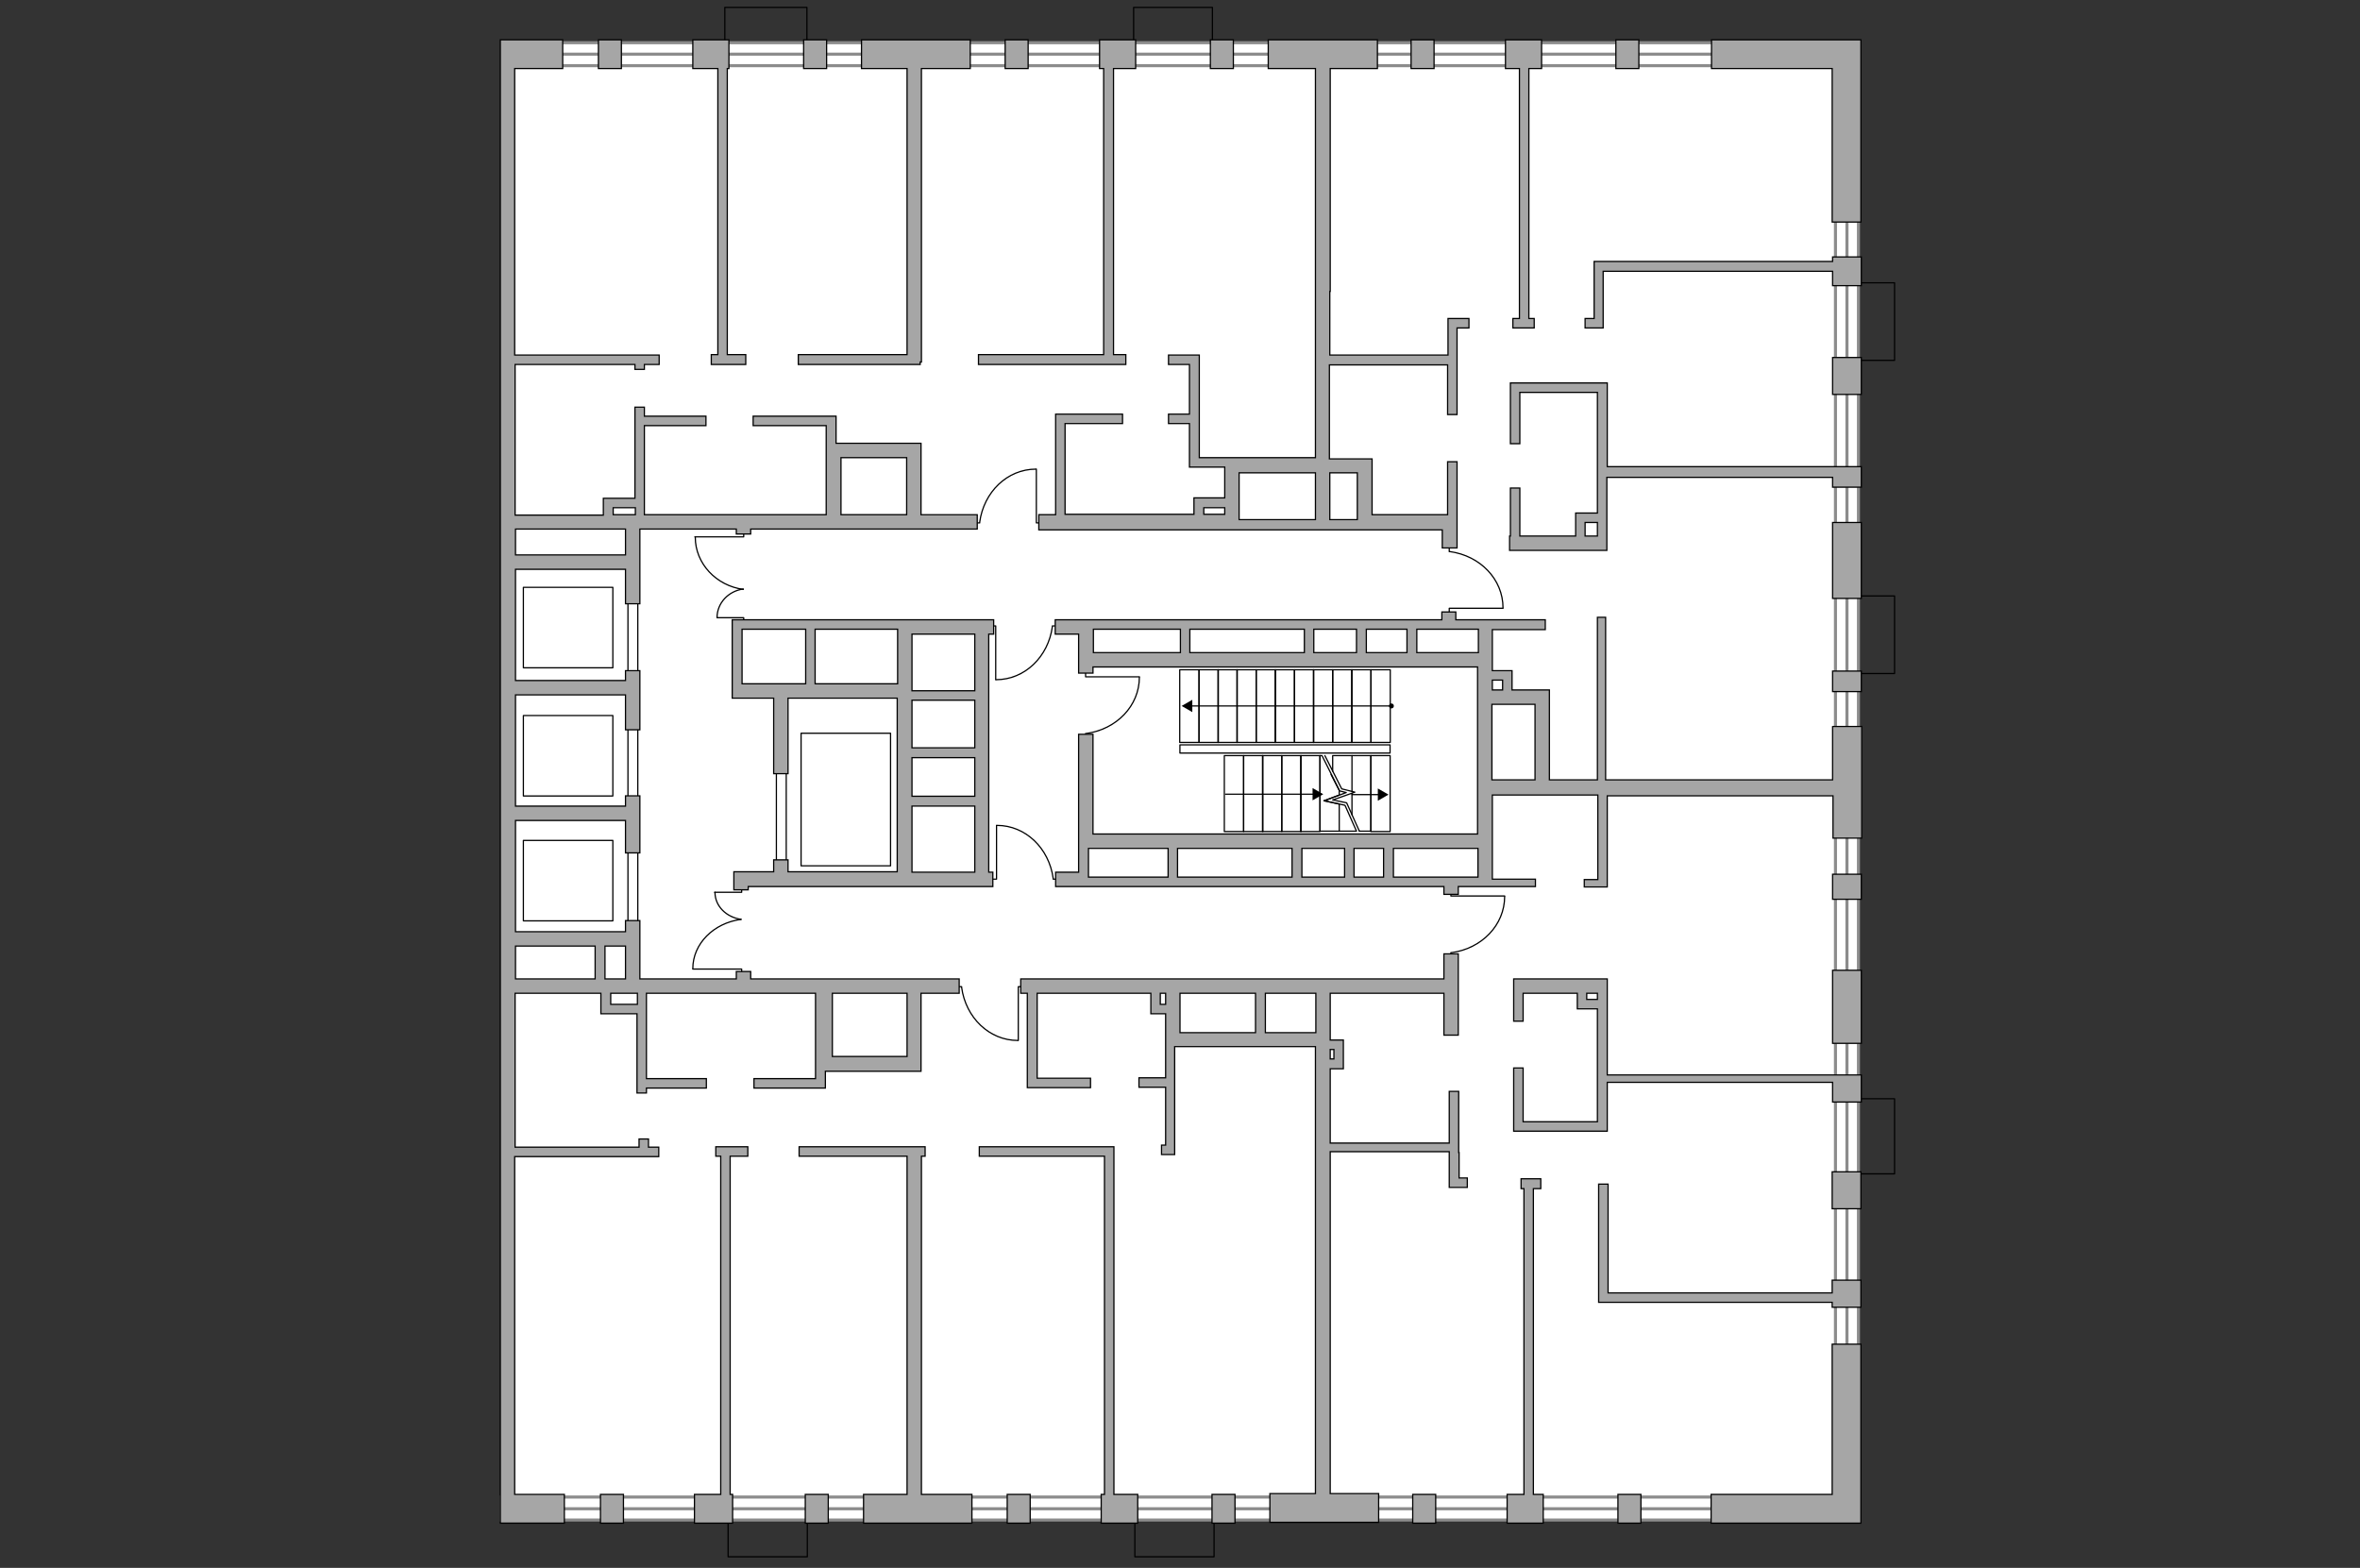 <?xml version="1.0" encoding="utf-8"?>
<!-- Generator: Adobe Illustrator 26.0.2, SVG Export Plug-In . SVG Version: 6.00 Build 0)  -->
<svg version="1.1" xmlns="http://www.w3.org/2000/svg" xmlns:xlink="http://www.w3.org/1999/xlink" x="0px" y="0px"
	 viewBox="0 0 575 382" style="enable-background:new 0 0 575 382;" xml:space="preserve">
<rect x="0" y="0" width="575" height="382" fill="#333333" stroke="none"/>
<style type="text/css">
	.st0{fill:#FFFFFF;}
	.st1{fill:#FFFFFF;stroke:#8C8C8C;stroke-width:0.75;stroke-linecap:round;stroke-miterlimit:10;}
	.st2{fill:none;stroke:#000000;stroke-width:0.3;stroke-linecap:round;stroke-linejoin:round;stroke-miterlimit:10;}
	.st3{fill:none;stroke:#000000;stroke-width:0.3;stroke-linecap:round;stroke-linejoin:round;}
	.st4{fill:#A6A6A6;stroke:#000000;stroke-width:0.3;stroke-miterlimit:22.926;}
</style>
<g id="bg">
	<rect x="124" y="13.2" class="st0" width="326" height="351.6"/>
</g>
<g id="windows">
	<rect x="447.2" y="30" class="st1" width="5.6" height="318.8"/>
	
		<rect x="275.8" y="211.1" transform="matrix(6.123234e-17 -1 1 6.123234e-17 -88.982 646.139)" class="st1" width="5.6" height="313"/>
	
		<rect x="279.6" y="-139.5" transform="matrix(6.123234e-17 -1 1 6.123234e-17 269.173 295.599)" class="st1" width="5.6" height="305.4"/>
	<line class="st1" x1="127.3" y1="13.2" x2="423.7" y2="13.2"/>
	<line class="st1" x1="450" y1="49.2" x2="450" y2="353.2"/>
	<line class="st1" x1="133.9" y1="367.6" x2="429.9" y2="367.6"/>
</g>
<g id="plan">
	<g>
		<g>
			<polyline class="st2" points="174.7,150.5 181.2,150.5 181.2,151.7 			"/>
			<path class="st2" d="M181.2,143.5"/>
			<path class="st2" d="M181.1,143.5c-3.6,0.5-6.4,3.4-6.4,7"/>
		</g>
		<g>
			<polyline class="st2" points="169.3,130.8 181.2,130.8 181.2,129.7 			"/>
			<path class="st2" d="M181.2,143.6"/>
			<path class="st2" d="M181.1,143.6c-6.6-0.9-11.7-6.3-11.7-12.7"/>
		</g>
	</g>
	<g>
		<g>
			<polyline class="st2" points="174.1,217.4 180.7,217.4 180.7,216.3 			"/>
			<path class="st2" d="M180.7,224"/>
			<path class="st2" d="M180.6,224c-3.6-0.5-6.4-3.2-6.4-6.6"/>
		</g>
		<g>
			<polyline class="st2" points="168.8,236.1 180.7,236.1 180.7,237.2 			"/>
			<path class="st2" d="M180.7,224"/>
			<path class="st2" d="M180.5,224c-6.6,0.9-11.7,5.9-11.7,12"/>
		</g>
	</g>
	<g>
		<polyline class="st2" points="252.5,114.3 252.5,127.4 253.5,127.4 		"/>
		<path class="st2" d="M237.4,127.4h1.3v-0.2c1-7.3,6.7-12.9,13.7-12.9"/>
	</g>
	<g>
		<polyline class="st2" points="366.2,148.2 353.1,148.2 353.1,149.1 		"/>
		<path class="st2" d="M353.1,133.1v1.3h0.2c7.3,1,12.9,6.7,12.9,13.7"/>
	</g>
	<g>
		<polyline class="st2" points="366.6,218.3 353.5,218.3 353.5,217.4 		"/>
		<path class="st2" d="M353.5,233.4v-1.3h0.2c7.3-1,12.9-6.7,12.9-13.7"/>
	</g>
	<g>
		<polyline class="st2" points="242.6,165.6 242.6,152.5 241.6,152.5 		"/>
		<path class="st2" d="M257.7,152.5h-1.3v0.2c-1,7.3-6.7,12.9-13.7,12.9"/>
	</g>
	<g>
		<polyline class="st2" points="242.8,201.1 242.8,214.2 241.8,214.2 		"/>
		<path class="st2" d="M257.9,214.2h-1.3V214c-1-7.3-6.7-12.9-13.7-12.9"/>
	</g>
	<g>
		<polyline class="st2" points="277.6,164.9 264.5,164.9 264.5,163.9 		"/>
		<path class="st2" d="M264.5,180v-1.3h0.2c7.3-1,12.9-6.7,12.9-13.7"/>
	</g>
	<g>
		<polyline class="st2" points="248.1,253.5 248.1,240.4 249,240.4 		"/>
		<path class="st2" d="M233,240.4h1.3v0.2c1,7.3,6.7,12.9,13.7,12.9"/>
	</g>
	<g>
		<g>
			
				<rect x="329.4" y="163.1" transform="matrix(-1 -4.415680e-11 4.415680e-11 -1 663.421 343.988)" class="st2" width="4.7" height="17.7"/>
			
				<rect x="334" y="163.1" transform="matrix(-1 -4.396140e-11 4.396140e-11 -1 672.731 343.988)" class="st2" width="4.7" height="17.7"/>
			
				<rect x="324.7" y="163.1" transform="matrix(-1 -4.415680e-11 4.415680e-11 -1 654.111 343.988)" class="st2" width="4.7" height="17.7"/>
			
				<rect x="320.1" y="163.1" transform="matrix(-1 -4.415680e-11 4.415680e-11 -1 644.801 343.988)" class="st2" width="4.7" height="17.7"/>
			
				<rect x="315.4" y="163.1" transform="matrix(-1 -4.493840e-11 4.493840e-11 -1 635.491 343.988)" class="st2" width="4.7" height="17.7"/>
			
				<rect x="310.8" y="163.1" transform="matrix(-1 -4.415680e-11 4.415680e-11 -1 626.181 343.988)" class="st2" width="4.7" height="17.7"/>
			
				<rect x="306.1" y="163.1" transform="matrix(-1 -4.415680e-11 4.415680e-11 -1 616.871 343.988)" class="st2" width="4.7" height="17.7"/>
			
				<rect x="301.5" y="163.1" transform="matrix(-1 -4.415680e-11 4.415680e-11 -1 607.562 343.988)" class="st2" width="4.7" height="17.7"/>
			
				<rect x="296.8" y="163.1" transform="matrix(-1 -4.415680e-11 4.415680e-11 -1 598.252 343.988)" class="st2" width="4.7" height="17.7"/>
			
				<rect x="292.1" y="163.1" transform="matrix(-1 -4.415680e-11 4.415680e-11 -1 588.942 343.988)" class="st2" width="4.7" height="17.7"/>
			
				<rect x="287.5" y="163.1" transform="matrix(-1 -4.493840e-11 4.493840e-11 -1 579.632 343.988)" class="st2" width="4.7" height="17.7"/>
			<g>
				<g>
					<line class="st3" x1="339" y1="172" x2="290" y2="172"/>
					<g>
						<circle cx="339" cy="172" r="0.6"/>
					</g>
					<g>
						<polygon points="290.5,170.5 287.9,172 290.5,173.5 						"/>
					</g>
				</g>
			</g>
		</g>
		<rect x="298.3" y="184.1" class="st2" width="4.7" height="18.5"/>
		<rect x="303" y="184.1" class="st2" width="4.7" height="18.5"/>
		<rect x="307.6" y="184.1" class="st2" width="4.7" height="18.5"/>
		<rect x="312.3" y="184.1" class="st2" width="4.7" height="18.5"/>
		<rect x="316.9" y="184.1" class="st2" width="4.7" height="18.5"/>
		<polyline class="st2" points="329.4,192.8 329.4,184.1 334,184.1 334,202.5 331.2,202.5 		"/>
		<polyline class="st2" points="324.7,187.9 324.7,184.1 329.4,184.1 		"/>
		<rect x="334" y="184.1" class="st2" width="4.7" height="18.5"/>
		<g>
			<g>
				<line class="st3" x1="329.4" y1="193.6" x2="336.1" y2="193.6"/>
				<g>
					<polygon points="335.7,195.1 338.3,193.6 335.7,192.1 					"/>
				</g>
			</g>
		</g>
		<polyline class="st2" points="331.2,202.5 328.1,195.6 324.7,194.9 330.1,193 326.9,192.2 322.8,184.1 		"/>
		<polygon class="st2" points="326.3,192.5 326.3,193.7 322.6,195.1 326.3,195.9 326.3,202.5 321.6,202.5 321.6,184.1 322.1,184.1 
					"/>
		
			<rect x="287.5" y="181.5" transform="matrix(-1 -4.429846e-11 4.429846e-11 -1 626.181 364.98)" class="st2" width="51.2" height="2"/>
		<g>
			<g>
				<line class="st3" x1="298.6" y1="193.5" x2="320.2" y2="193.5"/>
				<g>
					<polygon points="319.8,195 322.4,193.5 319.8,192 					"/>
				</g>
			</g>
		</g>
		<line class="st2" x1="329.4" y1="193.3" x2="329.4" y2="198.5"/>
		<line class="st2" x1="326.3" y1="192.6" x2="324.3" y2="188.7"/>
		<polyline class="st2" points="326.3,202.5 330.5,202.5 327.7,196.2 322.6,195.1 		"/>
		<polyline class="st2" points="322.6,195.1 328,193.1 326.4,192.7 		"/>
	</g>
	
		<rect x="195.1" y="178.6" transform="matrix(-1 -4.498902e-11 4.498902e-11 -1 412.078 389.55)" class="st2" width="21.8" height="32.3"/>
	
		<rect x="152.9" y="145.4" transform="matrix(-1 -4.396273e-11 4.396273e-11 -1 308.296 371.741)" class="st2" width="2.4" height="80.9"/>
	
		<rect x="189.2" y="182.5" transform="matrix(-1 -1.819135e-11 1.819135e-11 -1 380.762 396.536)" class="st2" width="2.4" height="31.6"/>
	
		<rect x="127.5" y="204.8" transform="matrix(-1 -4.498902e-11 4.498902e-11 -1 276.817 429.16)" class="st2" width="21.8" height="19.6"/>
	
		<rect x="127.5" y="174.3" transform="matrix(-1 -4.482205e-11 4.482205e-11 -1 276.817 368.236)" class="st2" width="21.8" height="19.6"/>
	
		<rect x="127.5" y="143.1" transform="matrix(-1 -4.482205e-11 4.482205e-11 -1 276.817 305.798)" class="st2" width="21.8" height="19.6"/>
	<polyline class="st2" points="196.6,11.1 196.6,1.8 176.6,1.8 176.6,11.1 	"/>
	<polyline class="st2" points="295.4,11.1 295.4,1.8 276.2,1.8 276.2,11.1 	"/>
	<polyline class="st2" points="276.5,370 276.5,379.3 295.8,379.3 295.8,370 	"/>
	<polyline class="st2" points="177.4,370 177.4,379.3 196.7,379.3 196.7,370 	"/>
	<polyline class="st2" points="452.3,286 461.6,286 461.6,267.7 452.3,267.7 	"/>
	<polyline class="st2" points="452.3,164.1 461.6,164.1 461.6,145.2 452.3,145.2 	"/>
	<polyline class="st2" points="452.3,87.8 461.6,87.8 461.6,68.9 452.3,68.9 	"/>
	<polygon class="st4" points="446.4,54.1 453.4,54.1 453.4,9.7 417,9.7 417,16.7 446.4,16.7 	"/>
	<polygon class="st4" points="446.4,364.1 416.9,364.1 416.9,371.1 453.4,371.1 453.4,327.5 446.4,327.5 	"/>
	<polygon class="st4" points="446.5,62.6 446.5,63.7 388.4,63.7 388.4,64.3 388.4,66.1 388.4,77.6 386.2,77.6 386.2,79.9 
		390.6,79.9 390.6,79.2 390.6,77.6 390.6,66.1 446.5,66.1 446.5,69.6 453.5,69.6 453.5,62.6 	"/>
	<rect x="446.5" y="87.1" class="st4" width="7" height="9"/>
	<rect x="446.5" y="163.5" class="st4" width="7" height="5"/>
	<rect x="446.5" y="213" class="st4" width="7" height="6.1"/>
	<polygon class="st4" points="446.4,315 391.8,315 391.8,288.5 389.5,288.5 389.5,315 389.5,317.3 391.8,317.3 446.4,317.3 
		446.4,318.5 453.4,318.5 453.4,311.9 446.4,311.9 	"/>
	<rect x="446.4" y="285.5" class="st4" width="7" height="9"/>
	<rect x="145.8" y="9.7" class="st4" width="5.6" height="7"/>
	<rect x="195.8" y="9.7" class="st4" width="5.6" height="7"/>
	<rect x="244.9" y="9.7" class="st4" width="5.6" height="7"/>
	<rect x="294.9" y="9.7" class="st4" width="5.6" height="7"/>
	<rect x="343.8" y="9.7" class="st4" width="5.6" height="7"/>
	<rect x="393.7" y="9.7" class="st4" width="5.6" height="7"/>
	<rect x="146.3" y="364.1" class="st4" width="5.6" height="7"/>
	<rect x="196.2" y="364.1" class="st4" width="5.6" height="7"/>
	<rect x="245.4" y="364.1" class="st4" width="5.6" height="7"/>
	<rect x="295.3" y="364.1" class="st4" width="5.6" height="7"/>
	<rect x="344.2" y="364.1" class="st4" width="5.6" height="7"/>
	<rect x="394.2" y="364.1" class="st4" width="5.6" height="7"/>
	<path class="st4" d="M242.1,154.5v-1.2V151v0h-3.5h-1.1h-18.8v0h-40.3v19.1h0.2v0h9.9v18.4h3.5v-18.4h26.6v42.3h-26.6v-2.9h-3.5
		v2.9h-9.7v4.4h3.5V216h59.6v-3.5h-1v-58H242.1z M196.3,166.6h-15.5v-13.3h15.5V166.6z M218.7,166.6h-20.1v-13.3h20.1V166.6z
		 M237.5,212.5h-15.3v-16.1h15.3V212.5z M237.5,194h-15.3v-9.4h15.3V194z M237.5,182.2h-15.3v-11.6h15.3V182.2z M237.5,168.3h-15.3
		v-13.8h15.3V168.3z"/>
	<polygon class="st4" points="224.5,281.7 225.4,281.7 225.4,279.4 194.7,279.4 194.7,281.7 221,281.7 221,364.1 210.4,364.1 
		210.4,371.1 236.8,371.1 236.8,364.1 224.5,364.1 	"/>
	<polygon class="st4" points="174.4,281.7 175.6,281.7 175.6,364.1 169.2,364.1 169.2,371.1 178.5,371.1 178.5,364.1 177.9,364.1 
		177.9,281.7 182.2,281.7 182.2,279.4 174.4,279.4 	"/>
	<polygon class="st4" points="271.4,279.4 238.6,279.4 238.6,281.7 269.1,281.7 269.1,364.1 268.3,364.1 268.3,371.1 277.2,371.1 
		277.2,364.1 271.4,364.1 	"/>
	<path class="st4" d="M183.7,262.8v2.3h17.4V261h23.3V242h9.3v-3.5h-50.8v-1.8h-3.5v1.8h-23.5v-14.2h-3.5v2.7h-26.8v-27.1h26.8v7.9
		h3.5v-13.9h-3.5v2.5h-26.8v-27.1h26.8v8.5h3.5v-14.4h-3.5v2.4h-26.8v-27.1h26.8v8.4h3.5v-18.2h23.5v1.2h3.5v-1.2h55.2v-3.5h-13.7
		V108h-20.7v-6.6h-20.2v2.3h17.8v4.3h0v17.4h-44.3v-21.7h15v-2.3h-15v-2.2h-2.3v22.2h-7.7v4.1h-21.5V88.8h29.2v1.2h2.3v-1.2h3.6
		v-2.3h-35.2V16.7h11.7v-7h-15.2v7v347.4v7h15.6v-7h-12.1v-82.3h35.1v-2.3h-2.5v-2h-2.3v2h-30.2V242h20.9v5h8.8v19.3h2.3v-1.2h14.6
		v-2.3h-14.6V242h41.2v20.8H183.7z M202.8,242H221v15.4h-18.2V242z M204.9,111.5h16v13.9h-16V111.5z M149.4,123.7h5.4v1.7h-5.4
		V123.7z M125.6,128.9h26.8v6.3h-26.8V128.9z M145,238.5h-19.4v-8H145V238.5z M147.4,230.5h5v8h-5V230.5z M155.3,244.7h-6.5V242h6.5
		V244.7z"/>
	<polygon class="st4" points="373.6,317.3 373.6,315 373.6,289.6 375.4,289.6 375.4,287.2 370.6,287.2 370.6,289.6 371.3,289.6 
		371.3,364.1 367.2,364.1 367.2,371.1 376,371.1 376,364.1 373.6,364.1 	"/>
	<polygon class="st4" points="370.2,77.6 368.6,77.6 368.6,79.9 370.2,79.9 370.2,79.9 373.8,79.9 373.8,77.6 372.5,77.6 
		372.5,16.7 375.6,16.7 375.6,9.7 366.8,9.7 366.8,16.7 370.2,16.7 	"/>
	<polygon class="st4" points="274.3,86.4 271.3,86.4 271.3,16.7 276.7,16.7 276.7,9.7 267.9,9.7 267.9,16.7 268.9,16.7 268.9,86.4 
		238.4,86.4 238.4,88.8 274.3,88.8 	"/>
	<polygon class="st4" points="224.2,88.2 224.5,88.2 224.5,16.7 236.4,16.7 236.4,9.7 209.9,9.7 209.9,16.7 221,16.7 221,86.4 
		194.5,86.4 194.5,88.8 224.2,88.8 	"/>
	<polygon class="st4" points="174.9,86.4 173.3,86.4 173.3,88.8 181.7,88.8 181.7,86.4 177.2,86.4 177.2,16.7 177.6,16.7 177.6,9.7 
		168.8,9.7 168.8,16.7 174.9,16.7 	"/>
	<path class="st4" d="M289.9,113.8h8.5v7.5h-7.5v4h-31.4v-22.1h14v-2.3h-16.3v24.5h-4.1v3.7h0.2h98.1v4.4h3.6V129v-0.2v-1.5v-0.6
		v-0.4v-0.9v-12.9h-2.3v12.9h-18.4v-11.3v-2.3v0h-5.1h-2.3H324h-0.1V88.9h28.8V101h2.3V79.9h2.9v-2.3h-5.1v0.3v1.9v6.7h-28.8V71h0.1
		V16.7h11.5v-7H309v7h11.5v94.8h-28.3v-25h-7.5v2.3h5.1v12.1h-5.1v2.3h5.1V113.8z M298.4,125.3h-5.1v-1.6h5.1V125.3z M324,115.2h6.7
		v11.4H324V115.2z M301.9,115.2h18.6v11.4h-18.6V115.2z"/>
	<polygon class="st4" points="446.5,130.6 446.5,134.1 446.5,144 446.5,145.8 453.5,145.8 453.5,127.3 446.5,127.3 	"/>
	<path class="st4" d="M391.6,113.7V93.3H368v14.8h2.3V95.6h18.9V125h-5.3v5.6h-13.6v-11.7h-2.3v11.7h-0.2v3.5h21.4h2.3v-3.5v-8.2
		v-6.1h55v2.4h7v-5h-6.7H391.6z M389.2,130.6h-3v-3.3h3V130.6z"/>
	<polygon class="st4" points="446.5,238.5 446.5,242 446.5,254.2 453.5,254.2 453.5,236.4 446.5,236.4 	"/>
	<path class="st4" d="M355.4,280.8v-2.3v-0.9v-11.7h-2.3v11.7v0.9h-29v-18.1h3.2v-4.7v-2.3h-3.2V242h19.8v0h7.9v10.2h3.5v-19.8h-3.5
		v6.1h-7.9v0h-95.2v3.5h1.6V265h15.4v-2.3h-13V242h27.7v5h3.6v15.6h-6.5v2.3h6.5v14.1H283v2.3h3.2v-26.3h34.3v108.9h-11.1v7h26.5v-7
		h-11.8v-83.3h29v8.7h0.8h1.6h2v-2.3h-2V280.8z M324.1,255.7h0.9v2.3h-0.9V255.7z M284,244.7h-1.3V242h1.3V244.7z M305.9,251.6
		h-18.4V242h18.4V251.6z M320.6,251.6h-12.3V242h12.3V251.6z"/>
	<g>
		<path class="st4" d="M391.6,261.9v-5.5V242v-3.5l0,0h-2.3l0,0h-18.1h-2.4v3.5v6.8h2.3V242h13.2v3.8h4.9v27.5h-18.1v-13.1h-2.3
			v15.4h22.8v-11.9h54.9v4.8h7v-4.8v-1.8h-7H391.6z M389.2,243.5h-2.6V242h2.6V243.5z"/>
		<path class="st4" d="M446.5,176.9V190h-55.3v-39.6h-2V190h-11.7v-21.9h-9.1v-4.7h-4.8v-10h12.9V151h-18v0h-2.2h-1.6v-1.9h-3.4v1.9
			h-85v0h-9.2v3.5h5.7v9.5h3.5v-1.5h93.7v40.7h-93.7v-24.3h-3.5v27.8h0v5.8h-5.6v3.5h5.6v0h89v1.9h3.5V216h4.8h2h1.5h10.5v-1.8
			h-10.5v-20.5h25.7v15.6v5H386v1.8h5.6v-1.1v-5.7v-15.4h55v10.3h7v-27.2H446.5z M284.6,213.7h-19.4v-7h19.4V213.7z M314.8,213.7
			h-27.9v-7h27.9V213.7z M327.6,213.7h-10.4v-7h10.4V213.7z M337.1,213.7h-7.2v-7h7.2V213.7z M360.1,213.7h-20.6v-7h20.6V213.7z
			 M287.6,159h-21.2v-5.7h21.2V159z M317.8,159h-27.9v-5.7h27.9V159z M330.5,159h-10.4v-5.7h10.4V159z M342.8,159h-9.9v-5.7h9.9V159
			z M360.1,159h-14.9v-5.7h13.4h1.6V159z M363.6,165.7h2.5v2.4h-2.5V165.7z M374,190h-10.5v-18.4H374V190z"/>
	</g>
</g>
</svg>
